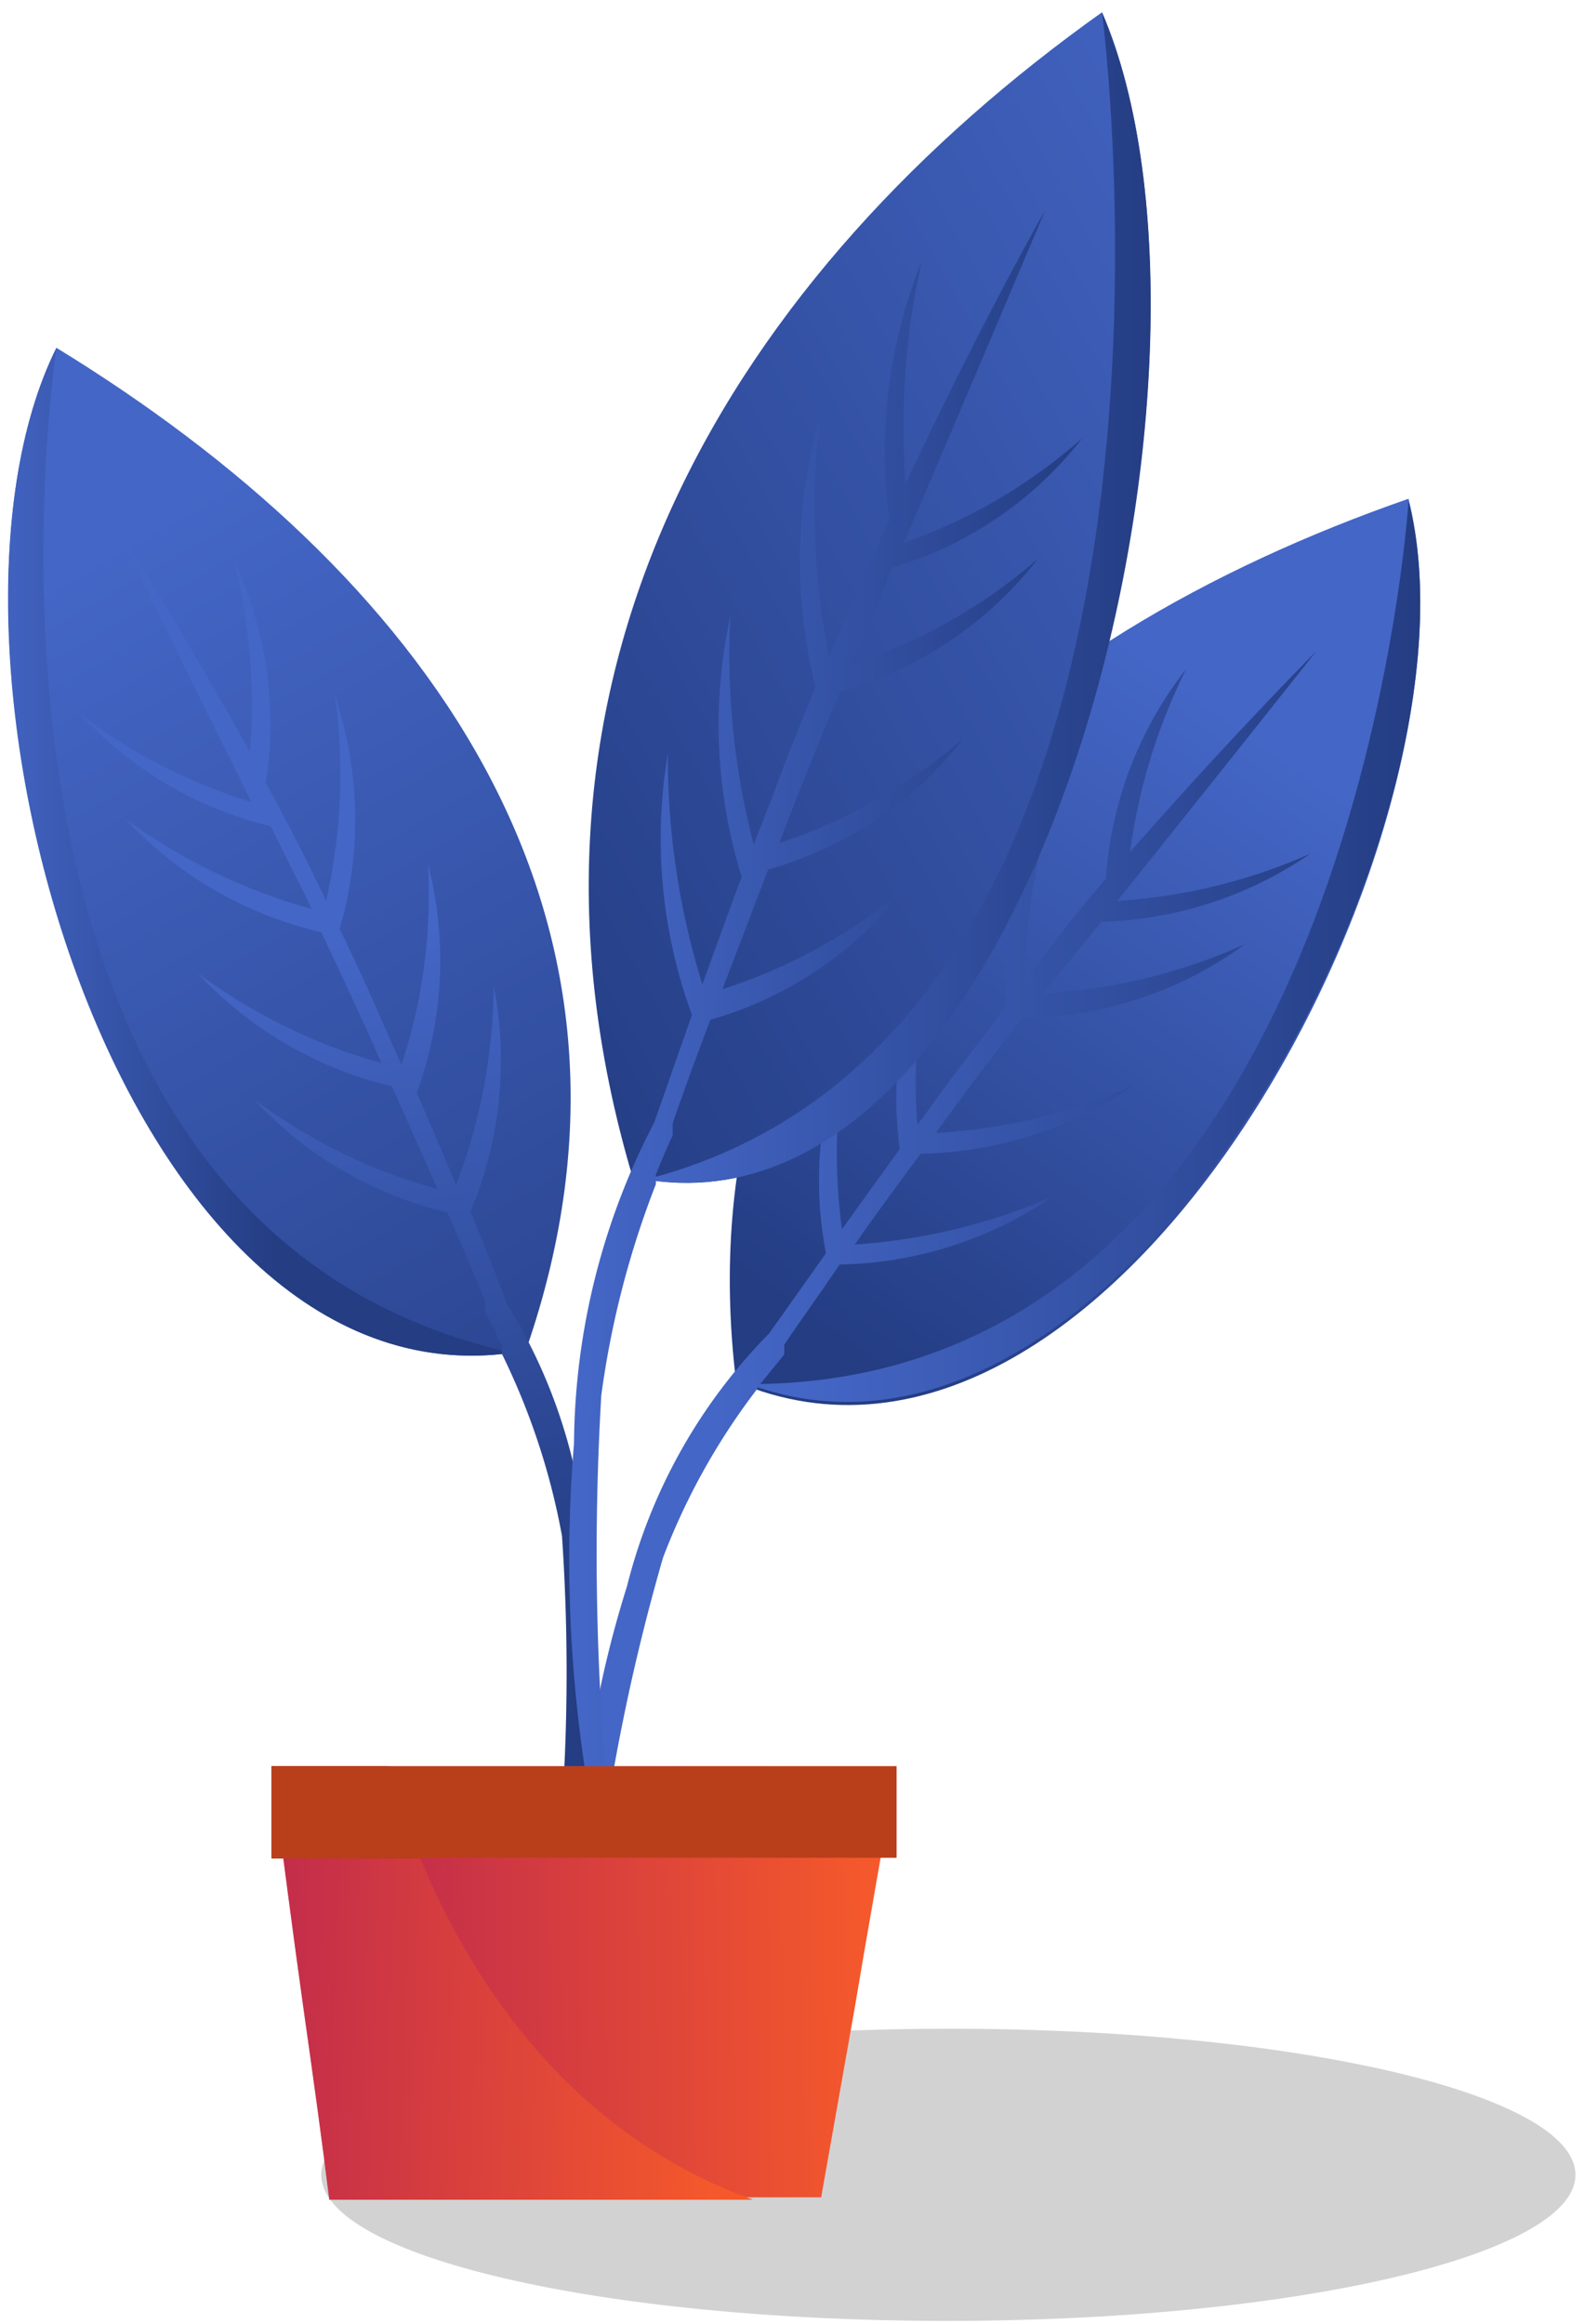 <svg width="103" height="151" fill="none" xmlns="http://www.w3.org/2000/svg"><path fill-rule="evenodd" clip-rule="evenodd" d="M102.379 141.306c0 5.216-18.303 9.492-40.83 9.492-22.526 0-40.672-4.224-40.672-9.492 0-5.268 18.302-9.493 40.829-9.493s40.673 4.277 40.673 9.493z" fill="#231F20" opacity=".2"/><path fill-rule="evenodd" clip-rule="evenodd" d="M3.667 22.598c23.518 14.395 40.465 36.51 30.505 65.144C8.1 92.644-6.188 42.418 3.667 22.598z" fill="url(#paint0_linear)"/><path fill-rule="evenodd" clip-rule="evenodd" d="M33.286 87.898c-25.603 3.599-39.37-45.689-29.618-65.3 0 0-8.708 56.799 29.618 65.3z" fill="url(#paint1_linear)"/><path fill-rule="evenodd" clip-rule="evenodd" d="M38.189 102.451a34.898 34.898 0 00-5.215-17.68 280.32 280.32 0 00-2.399-6.051 25.405 25.405 0 001.513-14.656 37.297 37.297 0 01-2.451 12.935A339.55 339.55 0 0027.082 71a24.988 24.988 0 00.73-14.865 35.276 35.276 0 01-1.721 13.04 118.6 118.6 0 01-1.252-2.817 159.824 159.824 0 00-2.763-5.998 25.405 25.405 0 00-.313-15.178 37.092 37.092 0 01-.574 13.352 142.611 142.611 0 00-3.91-7.667 24.884 24.884 0 00-2.086-14.447 37.349 37.349 0 011.042 12.413C11.021 39.55 7.162 33.5 7.162 33.5s4.224 8.658 9.178 18.62a36.497 36.497 0 01-11.107-5.685 24.767 24.767 0 0012.358 7.25c.73 1.46 1.46 2.973 2.242 4.485l.418.887a37.645 37.645 0 01-12.098-5.842 25.08 25.08 0 0012.723 7.354c1.304 2.765 2.66 5.633 3.911 8.502a36.498 36.498 0 01-11.94-5.842 25.185 25.185 0 0012.618 7.355l2.973 6.675a35.87 35.87 0 01-11.942-5.841 24.82 24.82 0 0012.567 7.354 265.152 265.152 0 012.451 5.737v.73s.47.835 1.095 2.191v.522a45.226 45.226 0 013.911 11.84 130.45 130.45 0 01-.313 21.488l1.2.365a67.82 67.82 0 00.782-19.194z" fill="url(#paint2_linear)"/><path fill-rule="evenodd" clip-rule="evenodd" d="M91.532 32.405C65.46 41.48 44.184 59.683 47.835 89.777c24.508 10.431 49.12-35.727 43.697-57.372z" fill="url(#paint3_linear)"/><path fill-rule="evenodd" clip-rule="evenodd" d="M48.67 89.933c24.247 8.97 48.234-36.51 42.863-57.373 0 0-3.598 57.373-42.863 57.373z" fill="url(#paint4_linear)"/><path fill-rule="evenodd" clip-rule="evenodd" d="M71.56 59.891c4.87-.13 9.597-1.67 13.61-4.433a36.497 36.497 0 01-12.567 3.077c6.988-8.71 12.932-16.22 12.932-16.22S80.32 47.53 73.437 55.354a37.818 37.818 0 013.65-11.892 24.673 24.673 0 00-5.214 13.613c-1.773 2.086-3.598 4.329-5.215 6.676a36.777 36.777 0 012.347-13.144 25.3 25.3 0 00-3.598 14.76c-1.304 1.722-2.66 3.443-3.963 5.216l-1.825 2.504a37.246 37.246 0 011.251-12.883 24.832 24.832 0 00-2.398 14.447l-3.755 5.216a36.932 36.932 0 01.574-13.091 24.936 24.936 0 00-1.617 14.656l-3.702 5.215a35.78 35.78 0 00-9.23 16.43 68.859 68.859 0 00-3.18 18.985h1.251c.87-7.057 2.3-14.033 4.276-20.863a43.244 43.244 0 015.997-10.796l.313-.47 1.564-1.93v-.625c.938-1.409 2.19-3.13 3.598-5.216a25.338 25.338 0 0013.87-4.433 38.53 38.53 0 01-12.88 3.13c1.304-1.878 2.764-3.86 4.276-5.895A25.287 25.287 0 0073.75 70.48a36.494 36.494 0 01-12.932 3.13c1.825-2.504 3.807-5.216 5.632-7.459a24.922 24.922 0 0014.444-4.798 36.495 36.495 0 01-13.088 3.181l.625-.782 3.13-3.86z" fill="url(#paint5_linear)"/><path fill-rule="evenodd" clip-rule="evenodd" d="M71.613.798C48.096 17.54 31.305 43.41 41.108 76.477 67.181 82.11 81.522 23.85 71.614.797z" fill="url(#paint6_linear)"/><path fill-rule="evenodd" clip-rule="evenodd" d="M41.994 76.633C67.597 80.806 81.416 23.59 71.612.798c0 0 8.709 65.926-29.618 75.835z" fill="url(#paint7_linear)"/><path fill-rule="evenodd" clip-rule="evenodd" d="M57.952 36.89a24.353 24.353 0 0012.358-8.398 35.04 35.04 0 01-11.576 6.78A5132.213 5132.213 0 0067.91 13.68s-4.015 6.99-9.073 17.786a50.184 50.184 0 011.043-14.448 33.124 33.124 0 00-2.086 16.795 212.21 212.21 0 00-3.91 8.866 49.713 49.713 0 01-.574-15.646 34.065 34.065 0 00-.313 17.628 177.616 177.616 0 00-2.764 6.99l-1.252 3.233a48.884 48.884 0 01-1.512-14.917 33.386 33.386 0 00.73 17.003c-.938 2.504-1.773 4.85-2.555 6.99a49.665 49.665 0 01-2.242-15.022 33.283 33.283 0 001.564 17.003l-2.45 6.99a45.697 45.697 0 00-5.215 20.862 91.352 91.352 0 00.886 22.271l1.2-.47a175.209 175.209 0 01-.313-24.93 59.467 59.467 0 013.546-13.718v-.626a50.223 50.223 0 011.095-2.555v-.783c.626-1.825 1.46-4.12 2.45-6.728a24.404 24.404 0 0012.568-8.45 35.351 35.351 0 01-11.785 6.468L49.92 56.5a24.508 24.508 0 0012.671-8.502 35.145 35.145 0 01-11.94 6.78 242.473 242.473 0 013.962-9.857 24.613 24.613 0 0012.828-8.606 34.62 34.62 0 01-12.098 6.833l.417-1.043c.73-1.617 1.617-3.495 2.19-5.216z" fill="url(#paint8_linear)"/><path fill-rule="evenodd" clip-rule="evenodd" d="M17.643 114.76h40.621c-.99 5.737-1.93 10.953-2.712 15.647l-2.19 12.361H21.397c-.469-3.807-1.042-7.928-1.668-12.361-.626-4.433-1.356-10.066-2.086-15.647z" fill="url(#paint9_linear)"/><path fill-rule="evenodd" clip-rule="evenodd" d="M17.643 114.76h7.613c1.982 7.094 7.926 22.48 23.674 28.165H21.398c-.47-3.808-1.043-7.928-1.67-12.361-.625-4.434-1.355-10.067-2.085-15.647v-.157z" fill="url(#paint10_linear)"/><path d="M58.264 114.76h-40.62v5.946h40.62v-5.946z" fill="url(#paint11_linear)"/><path fill-rule="evenodd" clip-rule="evenodd" d="M17.643 114.76h7.613a48.022 48.022 0 002.034 5.998h-9.647v-5.998z" fill="url(#paint12_linear)"/><defs><linearGradient id="paint0_linear" x1="5.909" y1="36.002" x2="44.77" y2="103.955" gradientUnits="userSpaceOnUse"><stop stop-color="#4466C6"/><stop offset="1" stop-color="#243D83"/></linearGradient><linearGradient id="paint1_linear" x1="-1.5" y1="54.5" x2="18" y2="54.5" gradientUnits="userSpaceOnUse"><stop stop-color="#4466C6"/><stop offset="1" stop-color="#243D83"/></linearGradient><linearGradient id="paint2_linear" x1="22" y1="61" x2="29.5" y2="105" gradientUnits="userSpaceOnUse"><stop stop-color="#4466C6"/><stop offset="1" stop-color="#243D83"/></linearGradient><linearGradient id="paint3_linear" x1="79.06" y1="45.723" x2="51" y2="85" gradientUnits="userSpaceOnUse"><stop stop-color="#4466C6"/><stop offset="1" stop-color="#243D83"/></linearGradient><linearGradient id="paint4_linear" x1="52" y1="59.5" x2="92" y2="59.5" gradientUnits="userSpaceOnUse"><stop stop-color="#4466C6"/><stop offset="1" stop-color="#243D83"/></linearGradient><linearGradient id="paint5_linear" x1="46.5" y1="71" x2="90.5" y2="71" gradientUnits="userSpaceOnUse"><stop stop-color="#4466C6"/><stop offset="1" stop-color="#243D83"/></linearGradient><linearGradient id="paint6_linear" x1="95" y1="22" x2="27" y2="59.5" gradientUnits="userSpaceOnUse"><stop stop-color="#4466C6"/><stop offset="1" stop-color="#243D83"/></linearGradient><linearGradient id="paint7_linear" x1="42" y1="33" x2="75" y2="33" gradientUnits="userSpaceOnUse"><stop stop-color="#4466C6"/><stop offset="1" stop-color="#243D83"/></linearGradient><linearGradient id="paint8_linear" x1="38.5" y1="60" x2="70" y2="60.5" gradientUnits="userSpaceOnUse"><stop stop-color="#4466C6"/><stop offset="1" stop-color="#243D83"/></linearGradient><linearGradient id="paint9_linear" x1="25.5" y1="129" x2="56.793" y2="128.645" gradientUnits="userSpaceOnUse"><stop stop-color="#C32D4A"/><stop offset="1" stop-color="#F5592B"/></linearGradient><linearGradient id="paint10_linear" x1="18" y1="133.5" x2="47" y2="134.5" gradientUnits="userSpaceOnUse"><stop stop-color="#C32D4A"/><stop offset="1" stop-color="#F5592B"/></linearGradient><linearGradient id="paint11_linear" x1="3567.1" y1="464.436" x2="3883.54" y2="464.436" gradientUnits="userSpaceOnUse"><stop stop-color="#B93F1B"/><stop offset="1" stop-color="#F5592B"/></linearGradient><linearGradient id="paint12_linear" x1="860.588" y1="467.504" x2="878.434" y2="467.504" gradientUnits="userSpaceOnUse"><stop stop-color="#B93F1B"/><stop offset="1" stop-color="#F5592B"/></linearGradient></defs></svg>